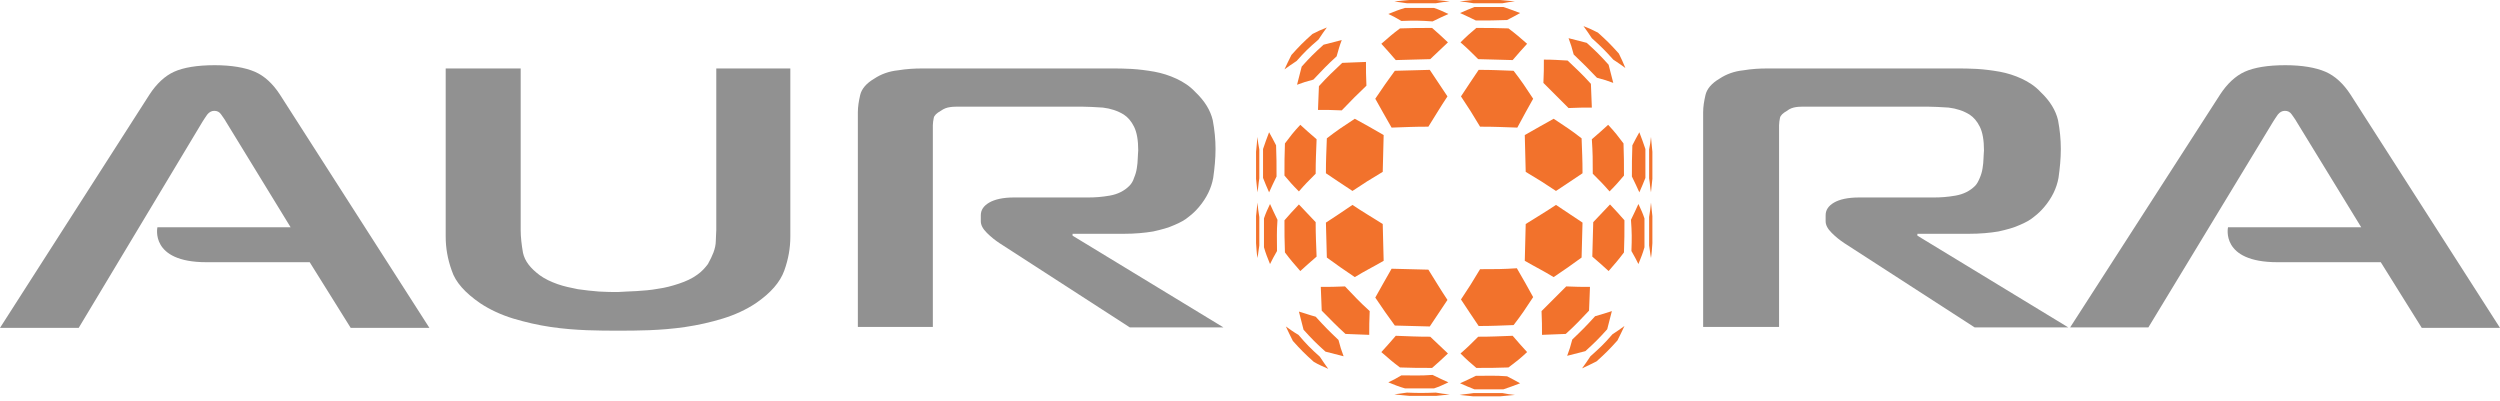 <?xml version="1.0" encoding="UTF-8"?> <svg xmlns="http://www.w3.org/2000/svg" width="424" height="68" viewBox="0 0 424 68" fill="none"><path d="M26.698 38.545H49.288L38.309 20.615C38.151 20.299 37.835 19.904 37.519 19.43C37.203 18.956 36.808 18.798 36.334 18.798C35.86 18.798 35.465 19.035 35.149 19.43C34.833 19.904 34.596 20.22 34.359 20.615L13.349 55.606H0L25.355 16.034C26.54 14.217 27.961 12.874 29.541 12.163C31.121 11.453 33.411 11.058 36.413 11.058C39.256 11.058 41.547 11.453 43.206 12.163C44.864 12.874 46.286 14.217 47.471 16.034L72.826 55.606H59.477L52.526 44.469C52.526 44.469 38.467 44.469 34.991 44.469C25.355 44.469 26.698 38.545 26.698 38.545Z" fill="#919191"></path><path d="M377.872 38.545H400.462L389.483 20.615C389.325 20.299 389.009 19.904 388.693 19.43C388.377 18.956 387.982 18.798 387.508 18.798C387.034 18.798 386.639 19.035 386.323 19.43C386.007 19.904 385.77 20.22 385.533 20.615L364.365 55.527H351.095L376.529 16.034C377.714 14.217 379.136 12.874 380.715 12.163C382.295 11.453 384.586 11.058 387.587 11.058C390.431 11.058 392.721 11.453 394.38 12.163C396.039 12.874 397.46 14.217 398.645 16.034L424 55.606H410.73L403.779 44.469C403.779 44.469 389.72 44.469 386.244 44.469C376.529 44.469 377.872 38.545 377.872 38.545Z" fill="#919191"></path><path d="M107.975 49.367C109.159 49.288 110.344 49.209 111.608 48.972C112.793 48.814 113.978 48.498 115.162 48.103C116.347 47.708 117.374 47.234 118.243 46.602C119.033 46.05 119.586 45.418 120.06 44.786C120.454 44.075 120.77 43.443 121.007 42.811C121.244 42.179 121.402 41.468 121.402 40.836C121.402 40.126 121.481 39.573 121.481 39.02V11.611H134.04V40.126C134.04 42.021 133.724 43.917 133.013 45.892C132.302 47.866 130.723 49.683 128.195 51.421C126.536 52.526 124.641 53.395 122.587 54.027C120.533 54.659 118.401 55.133 116.268 55.449C114.136 55.765 112.082 55.923 110.107 56.002C108.133 56.081 106.395 56.081 104.815 56.081C103.314 56.081 101.498 56.081 99.523 56.002C97.548 55.923 95.495 55.765 93.362 55.449C91.229 55.133 89.176 54.659 87.043 54.027C84.99 53.395 83.094 52.526 81.435 51.421C78.907 49.683 77.249 47.866 76.617 45.892C75.906 43.917 75.59 42.021 75.59 40.126V11.611H88.307V39.02C88.307 40.205 88.465 41.547 88.702 42.89C89.018 44.312 89.966 45.497 91.545 46.681C92.414 47.313 93.441 47.787 94.547 48.182C95.653 48.577 96.838 48.814 98.022 49.051C99.207 49.209 100.392 49.367 101.577 49.446C102.761 49.525 103.867 49.525 104.815 49.525C105.684 49.446 106.79 49.446 107.975 49.367Z" fill="#919191"></path><path d="M145.493 19.036C145.493 18.088 145.651 17.14 145.888 16.114C146.125 15.087 146.915 14.139 148.258 13.349C149.443 12.559 150.785 12.085 152.286 11.927C153.708 11.69 155.13 11.611 156.393 11.611H188.304C189.489 11.611 190.674 11.611 191.937 11.69C193.201 11.769 194.465 11.927 195.808 12.164C197.072 12.401 198.335 12.796 199.52 13.349C200.705 13.902 201.811 14.613 202.759 15.64C204.338 17.14 205.286 18.72 205.681 20.379C205.997 22.038 206.155 23.696 206.155 25.276C206.155 26.856 205.997 28.515 205.76 30.173C205.444 31.911 204.654 33.57 203.311 35.149C202.838 35.702 202.285 36.255 201.653 36.729C201.021 37.282 200.152 37.756 199.204 38.151C198.177 38.625 196.993 38.941 195.571 39.257C194.149 39.494 192.49 39.652 190.595 39.652H181.906V39.968L207.498 55.528H191.621L169.505 41.231C168.794 40.757 168.083 40.205 167.373 39.494C166.662 38.783 166.346 38.151 166.346 37.519V36.492C166.346 35.623 166.82 34.912 167.768 34.359C168.715 33.807 170.137 33.491 171.954 33.491H184.592C185.697 33.491 186.882 33.412 188.225 33.175C189.568 32.938 190.674 32.385 191.542 31.516C191.858 31.2 192.174 30.726 192.332 30.173C192.569 29.62 192.727 29.067 192.806 28.515C192.885 27.962 192.964 27.409 192.964 26.856C192.964 26.303 193.043 25.829 193.043 25.513C193.043 23.775 192.806 22.433 192.332 21.485C191.858 20.537 191.306 19.905 190.595 19.431C189.568 18.799 188.383 18.404 187.04 18.246C185.697 18.167 184.513 18.088 183.486 18.088H162.949C162.238 18.088 161.607 18.088 161.133 18.167C160.58 18.246 160.106 18.404 159.553 18.799C158.842 19.194 158.447 19.589 158.368 19.984C158.289 20.379 158.21 20.853 158.21 21.248V55.449H145.493V19.036Z" fill="#919191"></path><path d="M288.854 19.036C288.854 18.088 289.012 17.14 289.249 16.114C289.486 15.087 290.276 14.139 291.618 13.349C292.803 12.559 294.146 12.085 295.647 11.927C297.068 11.69 298.411 11.611 299.754 11.611H331.665C332.849 11.611 334.034 11.611 335.298 11.69C336.562 11.769 337.826 11.927 339.168 12.164C340.432 12.401 341.696 12.796 342.881 13.349C344.065 13.902 345.171 14.613 346.119 15.64C347.699 17.14 348.647 18.72 349.042 20.379C349.358 22.038 349.516 23.696 349.516 25.276C349.516 26.856 349.358 28.515 349.121 30.173C348.805 31.911 348.015 33.57 346.672 35.149C346.198 35.702 345.645 36.255 345.013 36.729C344.381 37.282 343.513 37.756 342.565 38.151C341.538 38.625 340.353 38.941 338.931 39.257C337.51 39.494 335.851 39.652 333.876 39.652H325.188V39.968L350.779 55.528H334.903L312.787 41.231C312.076 40.757 311.365 40.205 310.654 39.494C309.943 38.783 309.627 38.151 309.627 37.519V36.492C309.627 35.623 310.101 34.912 311.049 34.359C311.997 33.807 313.419 33.491 315.314 33.491H328.031C329.137 33.491 330.322 33.412 331.665 33.175C333.007 32.938 334.113 32.385 334.982 31.516C335.298 31.2 335.535 30.726 335.772 30.173C336.009 29.62 336.167 29.067 336.246 28.515C336.325 27.962 336.404 27.409 336.404 26.856C336.404 26.303 336.483 25.829 336.483 25.513C336.483 23.775 336.246 22.433 335.772 21.485C335.298 20.537 334.745 19.905 334.034 19.431C333.007 18.799 331.823 18.404 330.48 18.246C329.137 18.167 327.952 18.088 326.925 18.088H306.389C305.678 18.088 305.046 18.088 304.572 18.167C304.098 18.246 303.545 18.404 303.071 18.799C302.361 19.194 301.966 19.589 301.887 19.984C301.808 20.379 301.729 20.853 301.729 21.248V55.449H288.854V19.036Z" fill="#919191"></path><path d="M219.899 10.346C219.03 10.899 218.635 11.215 217.845 11.768C218.319 10.741 218.556 10.267 219.03 9.319C220.373 7.819 221.083 7.108 222.584 5.765C223.532 5.291 224.006 5.054 225.033 4.659C224.48 5.449 224.164 5.844 223.611 6.713C221.952 8.135 221.241 8.845 219.899 10.346Z" fill="#F2722C"></path><path d="M222.742 13.506C221.557 13.822 221.004 13.98 219.978 14.375C220.293 13.111 220.451 12.479 220.767 11.294C222.189 9.714 222.9 9.004 224.48 7.582C225.665 7.266 226.296 7.108 227.56 6.792C227.165 7.819 227.007 8.451 226.691 9.557C225.033 11.057 224.243 11.926 222.742 13.506Z" fill="#F2722C"></path><path d="M227.56 18.72C225.823 18.64 225.033 18.64 223.532 18.64C223.611 16.982 223.611 16.192 223.69 14.612C225.191 12.954 226.06 12.164 227.639 10.663C229.219 10.584 230.009 10.584 231.668 10.505C231.668 12.006 231.668 12.796 231.747 14.533C230.088 16.113 229.219 16.982 227.56 18.72Z" fill="#F2722C"></path><path d="M269.739 60.424C269.186 61.293 268.87 61.688 268.317 62.478C269.344 62.004 269.818 61.767 270.766 61.293C272.267 59.95 272.978 59.239 274.32 57.739C274.794 56.791 275.031 56.317 275.505 55.29C274.715 55.843 274.32 56.159 273.452 56.712C272.03 58.37 271.24 59.081 269.739 60.424Z" fill="#F2722C"></path><path d="M266.659 57.581C266.343 58.766 266.185 59.319 265.79 60.345C267.054 60.029 267.685 59.871 268.87 59.556C270.45 58.134 271.161 57.423 272.583 55.843C272.899 54.658 273.057 54.026 273.373 52.763C272.346 53.079 271.714 53.316 270.529 53.632C269.028 55.29 268.238 56.08 266.659 57.581Z" fill="#F2722C"></path><path d="M261.445 52.763C261.524 54.5 261.524 55.29 261.524 56.791C263.183 56.712 263.973 56.712 265.553 56.633C267.212 55.132 268.001 54.263 269.502 52.684C269.581 51.104 269.581 50.314 269.66 48.655C268.159 48.655 267.369 48.655 265.632 48.576C263.973 50.235 263.104 51.104 261.445 52.763Z" fill="#F2722C"></path><path d="M223.848 60.503C224.401 61.372 224.717 61.767 225.27 62.557C224.243 62.083 223.769 61.925 222.821 61.372C221.32 60.029 220.609 59.319 219.267 57.818C218.793 56.87 218.556 56.396 218.082 55.369C218.872 55.922 219.267 56.238 220.215 56.791C221.557 58.371 222.347 59.16 223.848 60.503Z" fill="#F2722C"></path><path d="M227.007 57.66C227.323 58.845 227.481 59.398 227.876 60.425C226.612 60.109 225.981 59.951 224.796 59.635C223.216 58.213 222.505 57.502 221.083 55.922C220.767 54.737 220.609 54.106 220.294 52.842C221.399 53.158 221.952 53.395 223.137 53.711C224.638 55.369 225.428 56.159 227.007 57.66Z" fill="#F2722C"></path><path d="M232.3 52.763C232.221 54.5 232.221 55.29 232.221 56.791C230.562 56.712 229.693 56.712 228.192 56.633C226.534 55.132 225.744 54.263 224.164 52.684C224.085 51.104 224.085 50.314 224.006 48.655C225.507 48.655 226.376 48.655 228.113 48.576C229.693 50.235 230.562 51.183 232.3 52.763Z" fill="#F2722C"></path><path d="M273.609 10.11C274.478 10.663 274.873 10.979 275.663 11.532C275.268 10.584 275.031 10.031 274.557 9.083C273.214 7.582 272.504 6.871 271.003 5.529C270.055 5.055 269.581 4.818 268.554 4.423C269.107 5.213 269.423 5.608 269.976 6.476C271.556 7.898 272.267 8.609 273.609 10.11Z" fill="#F2722C"></path><path d="M270.845 13.189C272.03 13.505 272.583 13.663 273.609 14.058C273.294 12.794 273.136 12.163 272.82 10.978C271.398 9.398 270.687 8.687 269.107 7.265C267.922 6.95 267.291 6.792 266.027 6.476C266.422 7.502 266.58 8.055 266.896 9.24C268.554 10.82 269.344 11.61 270.845 13.189Z" fill="#F2722C"></path><path d="M266.027 18.325C267.685 18.246 268.475 18.246 269.976 18.246C269.897 16.587 269.897 15.797 269.818 14.218C268.317 12.559 267.448 11.769 265.869 10.268C264.289 10.189 263.499 10.11 261.84 10.11C261.84 11.611 261.84 12.401 261.761 14.06C263.499 15.797 264.368 16.666 266.027 18.325Z" fill="#F2722C"></path><path d="M236.012 21.642C234.827 19.588 234.274 18.561 233.247 16.745C234.59 14.77 235.222 13.822 236.565 12.006C238.934 11.927 240.119 11.927 242.489 11.848C243.595 13.506 244.226 14.454 245.49 16.35C244.226 18.246 243.595 19.351 242.252 21.484C239.724 21.484 238.46 21.563 236.012 21.642Z" fill="#F2722C"></path><path d="M238.618 0.553C237.75 0.395 237.276 0.395 236.486 0.237C237.513 0.158 237.986 0.079 239.013 0H243.595C244.463 0.079 244.937 0.158 245.885 0.237C244.937 0.316 244.463 0.395 243.516 0.553C241.462 0.553 240.514 0.553 238.618 0.553Z" fill="#F2722C"></path><path d="M237.671 3.554C236.723 3.002 236.328 2.765 235.459 2.37C236.644 1.896 237.197 1.659 238.302 1.343H243.2C244.148 1.659 244.621 1.896 245.648 2.37C244.621 2.844 244.069 3.08 242.963 3.633C240.83 3.475 239.803 3.475 237.671 3.554Z" fill="#F2722C"></path><path d="M236.723 10.189C235.696 9.005 235.222 8.452 234.274 7.425C235.538 6.319 236.17 5.766 237.434 4.818C239.566 4.739 240.672 4.739 242.884 4.739C243.91 5.608 244.463 6.161 245.569 7.188C244.384 8.294 243.831 8.847 242.568 10.031C240.198 10.11 239.013 10.11 236.723 10.189Z" fill="#F2722C"></path><path d="M251.019 21.484C249.756 19.351 249.045 18.246 247.781 16.35C249.045 14.454 249.598 13.585 250.782 11.848C253.152 11.848 254.416 11.927 256.706 12.006C258.049 13.743 258.681 14.691 260.024 16.745C258.997 18.561 258.444 19.588 257.338 21.642C254.89 21.563 253.626 21.484 251.019 21.484Z" fill="#F2722C"></path><path d="M249.914 0.553C248.966 0.395 248.413 0.316 247.544 0.237C248.492 0.158 248.887 0.079 249.835 0H254.416C255.443 0.079 255.917 0.158 256.943 0.237C256.074 0.316 255.68 0.395 254.811 0.553C252.836 0.553 251.809 0.553 249.914 0.553Z" fill="#F2722C"></path><path d="M250.308 3.475C249.203 2.922 248.65 2.685 247.623 2.211C248.65 1.737 249.124 1.579 250.071 1.185H254.969C256.074 1.579 256.627 1.737 257.812 2.211C256.943 2.685 256.548 2.922 255.601 3.396C253.547 3.475 252.441 3.475 250.308 3.475Z" fill="#F2722C"></path><path d="M250.703 10.031C249.44 8.768 248.887 8.215 247.702 7.188C248.808 6.082 249.361 5.608 250.387 4.739C252.599 4.739 253.626 4.739 255.837 4.818C257.101 5.766 257.733 6.319 258.997 7.425C258.049 8.452 257.575 9.005 256.548 10.189C254.258 10.11 253.073 10.11 250.703 10.031Z" fill="#F2722C"></path><path d="M236.012 45.575C234.827 47.629 234.274 48.656 233.247 50.472C234.59 52.447 235.222 53.395 236.565 55.212C238.934 55.291 240.119 55.291 242.489 55.37C243.595 53.711 244.226 52.763 245.49 50.867C244.226 48.972 243.595 47.866 242.252 45.733C239.724 45.654 238.46 45.654 236.012 45.575Z" fill="#F2722C"></path><path d="M238.618 66.585C237.75 66.743 237.276 66.743 236.486 66.901C237.513 66.98 237.986 67.059 239.013 67.138H243.595C244.463 67.059 244.937 66.98 245.885 66.901C244.937 66.822 244.463 66.743 243.516 66.585C241.462 66.664 240.514 66.664 238.618 66.585Z" fill="#F2722C"></path><path d="M237.671 63.663C236.723 64.216 236.328 64.453 235.459 64.848C236.644 65.322 237.197 65.559 238.302 65.875H243.2C244.148 65.559 244.621 65.322 245.648 64.848C244.621 64.374 244.069 64.137 242.963 63.584C240.83 63.742 239.803 63.663 237.671 63.663Z" fill="#F2722C"></path><path d="M236.723 56.949C235.696 58.134 235.222 58.687 234.274 59.714C235.538 60.82 236.17 61.373 237.434 62.32C239.566 62.399 240.672 62.399 242.884 62.399C243.91 61.53 244.463 60.977 245.569 59.951C244.384 58.845 243.831 58.292 242.568 57.107C240.198 57.107 239.013 57.028 236.723 56.949Z" fill="#F2722C"></path><path d="M251.019 45.654C249.756 47.787 249.045 48.892 247.781 50.788C249.045 52.684 249.598 53.553 250.782 55.29C253.152 55.29 254.416 55.211 256.706 55.133C258.049 53.395 258.681 52.447 260.024 50.393C258.997 48.498 258.444 47.55 257.259 45.496C254.89 45.654 253.626 45.654 251.019 45.654Z" fill="#F2722C"></path><path d="M249.914 66.664C248.966 66.822 248.413 66.822 247.544 66.98C248.492 67.059 248.887 67.138 249.835 67.217H254.416C255.443 67.138 255.917 67.059 256.943 66.98C256.074 66.901 255.68 66.822 254.811 66.664C252.836 66.664 251.809 66.664 249.914 66.664Z" fill="#F2722C"></path><path d="M250.308 63.741C249.203 64.294 248.65 64.531 247.623 65.005C248.65 65.479 249.124 65.637 250.071 66.032H254.969C256.074 65.637 256.627 65.479 257.812 65.005C256.943 64.531 256.548 64.294 255.601 63.82C253.547 63.662 252.441 63.741 250.308 63.741Z" fill="#F2722C"></path><path d="M250.703 57.107C249.44 58.371 248.887 58.924 247.702 59.951C248.808 61.056 249.361 61.53 250.387 62.399C252.599 62.399 253.626 62.399 255.837 62.32C257.101 61.373 257.733 60.898 258.997 59.714C258.049 58.687 257.575 58.134 256.548 56.949C254.258 57.028 253.073 57.107 250.703 57.107Z" fill="#F2722C"></path><path d="M234.669 44.232C232.615 45.417 231.589 45.891 229.772 46.997C227.797 45.654 226.849 45.022 225.033 43.679C224.954 41.31 224.954 40.125 224.875 37.755C226.612 36.65 227.481 36.018 229.377 34.754C231.273 36.018 232.378 36.65 234.511 37.992C234.59 40.52 234.59 41.784 234.669 44.232Z" fill="#F2722C"></path><path d="M213.58 41.626C213.422 42.495 213.422 42.969 213.264 43.759C213.106 42.732 213.106 42.258 213.027 41.231C213.027 39.414 213.027 38.467 213.027 36.65C213.106 35.781 213.185 35.307 213.264 34.359C213.343 35.307 213.422 35.781 213.58 36.808V41.626Z" fill="#F2722C"></path><path d="M216.581 42.573C216.028 43.521 215.791 43.995 215.396 44.785C214.922 43.6 214.685 43.047 214.37 41.941C214.37 39.967 214.37 39.019 214.37 37.044C214.685 36.096 214.922 35.623 215.396 34.596C215.87 35.623 216.107 36.175 216.66 37.281C216.502 39.414 216.581 40.441 216.581 42.573Z" fill="#F2722C"></path><path d="M223.295 43.521C222.11 44.548 221.557 45.022 220.531 45.97C219.425 44.706 218.872 44.074 217.924 42.81C217.845 40.678 217.845 39.572 217.845 37.36C218.714 36.334 219.267 35.781 220.294 34.675C221.399 35.86 221.952 36.413 223.137 37.676C223.137 40.046 223.216 41.231 223.295 43.521Z" fill="#F2722C"></path><path d="M234.511 29.146C232.378 30.41 231.273 31.121 229.377 32.385C227.481 31.121 226.612 30.568 224.875 29.383C224.875 27.013 224.954 25.75 225.033 23.459C226.77 22.116 227.718 21.484 229.772 20.142C231.668 21.168 232.615 21.721 234.669 22.906C234.59 25.355 234.59 26.619 234.511 29.146Z" fill="#F2722C"></path><path d="M213.58 30.252C213.422 31.199 213.422 31.752 213.264 32.621C213.185 31.673 213.106 31.278 213.027 30.331C213.027 28.514 213.027 27.566 213.027 25.749C213.106 24.801 213.185 24.248 213.264 23.222C213.343 24.09 213.422 24.485 213.58 25.354V30.252Z" fill="#F2722C"></path><path d="M216.502 29.936C215.949 31.042 215.712 31.595 215.238 32.622C214.764 31.595 214.606 31.121 214.212 30.173C214.212 28.199 214.212 27.172 214.212 25.276C214.606 24.17 214.764 23.617 215.238 22.433C215.712 23.302 215.949 23.696 216.423 24.644C216.502 26.698 216.502 27.804 216.502 29.936Z" fill="#F2722C"></path><path d="M223.137 29.462C221.873 30.725 221.32 31.278 220.294 32.463C219.188 31.357 218.714 30.804 217.845 29.777C217.845 27.566 217.845 26.539 217.924 24.327C218.872 23.064 219.346 22.432 220.531 21.168C221.557 22.116 222.11 22.59 223.295 23.617C223.216 25.986 223.137 27.092 223.137 29.462Z" fill="#F2722C"></path><path d="M258.602 44.232C260.656 45.417 261.683 45.891 263.499 46.997C265.474 45.654 266.422 45.022 268.238 43.679C268.317 41.31 268.317 40.125 268.396 37.755C266.738 36.65 265.79 36.018 263.894 34.754C261.998 36.018 260.893 36.65 258.76 37.992C258.681 40.52 258.681 41.784 258.602 44.232Z" fill="#F2722C"></path><path d="M279.691 41.626C279.849 42.495 279.849 42.969 280.007 43.759C280.165 42.732 280.165 42.258 280.244 41.231C280.244 39.414 280.244 38.467 280.244 36.65C280.165 35.781 280.086 35.307 280.007 34.359C279.928 35.307 279.849 35.781 279.691 36.808V41.626Z" fill="#F2722C"></path><path d="M276.69 42.573C277.243 43.521 277.48 43.995 277.875 44.785C278.349 43.6 278.586 43.047 278.902 41.941C278.902 39.967 278.902 39.019 278.902 37.044C278.586 36.096 278.349 35.623 277.875 34.596C277.401 35.623 277.164 36.175 276.611 37.281C276.769 39.414 276.769 40.441 276.69 42.573Z" fill="#F2722C"></path><path d="M270.055 43.521C271.24 44.548 271.793 45.022 272.82 45.97C273.925 44.706 274.478 44.074 275.426 42.81C275.505 40.678 275.505 39.572 275.505 37.36C274.636 36.334 274.083 35.781 273.057 34.675C271.951 35.86 271.398 36.413 270.213 37.676C270.134 40.046 270.134 41.231 270.055 43.521Z" fill="#F2722C"></path><path d="M258.76 29.146C260.893 30.41 261.998 31.121 263.894 32.385C265.79 31.121 266.659 30.568 268.396 29.383C268.396 27.013 268.317 25.75 268.238 23.459C266.501 22.116 265.553 21.484 263.499 20.142C261.683 21.168 260.656 21.721 258.602 22.906C258.681 25.355 258.681 26.619 258.76 29.146Z" fill="#F2722C"></path><path d="M279.691 30.252C279.849 31.199 279.849 31.752 280.007 32.621C280.086 31.673 280.165 31.278 280.244 30.331C280.244 28.514 280.244 27.566 280.244 25.749C280.165 24.801 280.086 24.248 280.007 23.222C279.928 24.09 279.849 24.485 279.691 25.354V30.252Z" fill="#F2722C"></path><path d="M276.769 29.936C277.322 31.042 277.559 31.595 278.033 32.622C278.507 31.595 278.665 31.121 279.06 30.173C279.06 28.199 279.06 27.172 279.06 25.276C278.665 24.17 278.507 23.617 278.033 22.433C277.559 23.302 277.322 23.696 276.848 24.644C276.769 26.698 276.769 27.804 276.769 29.936Z" fill="#F2722C"></path><path d="M270.134 29.462C271.398 30.725 271.951 31.278 272.978 32.463C274.083 31.357 274.557 30.804 275.426 29.777C275.426 27.566 275.426 26.539 275.347 24.327C274.399 23.064 273.925 22.432 272.741 21.168C271.714 22.116 271.161 22.59 269.976 23.617C270.134 25.986 270.134 27.092 270.134 29.462Z" fill="#F2722C"></path></svg> 
